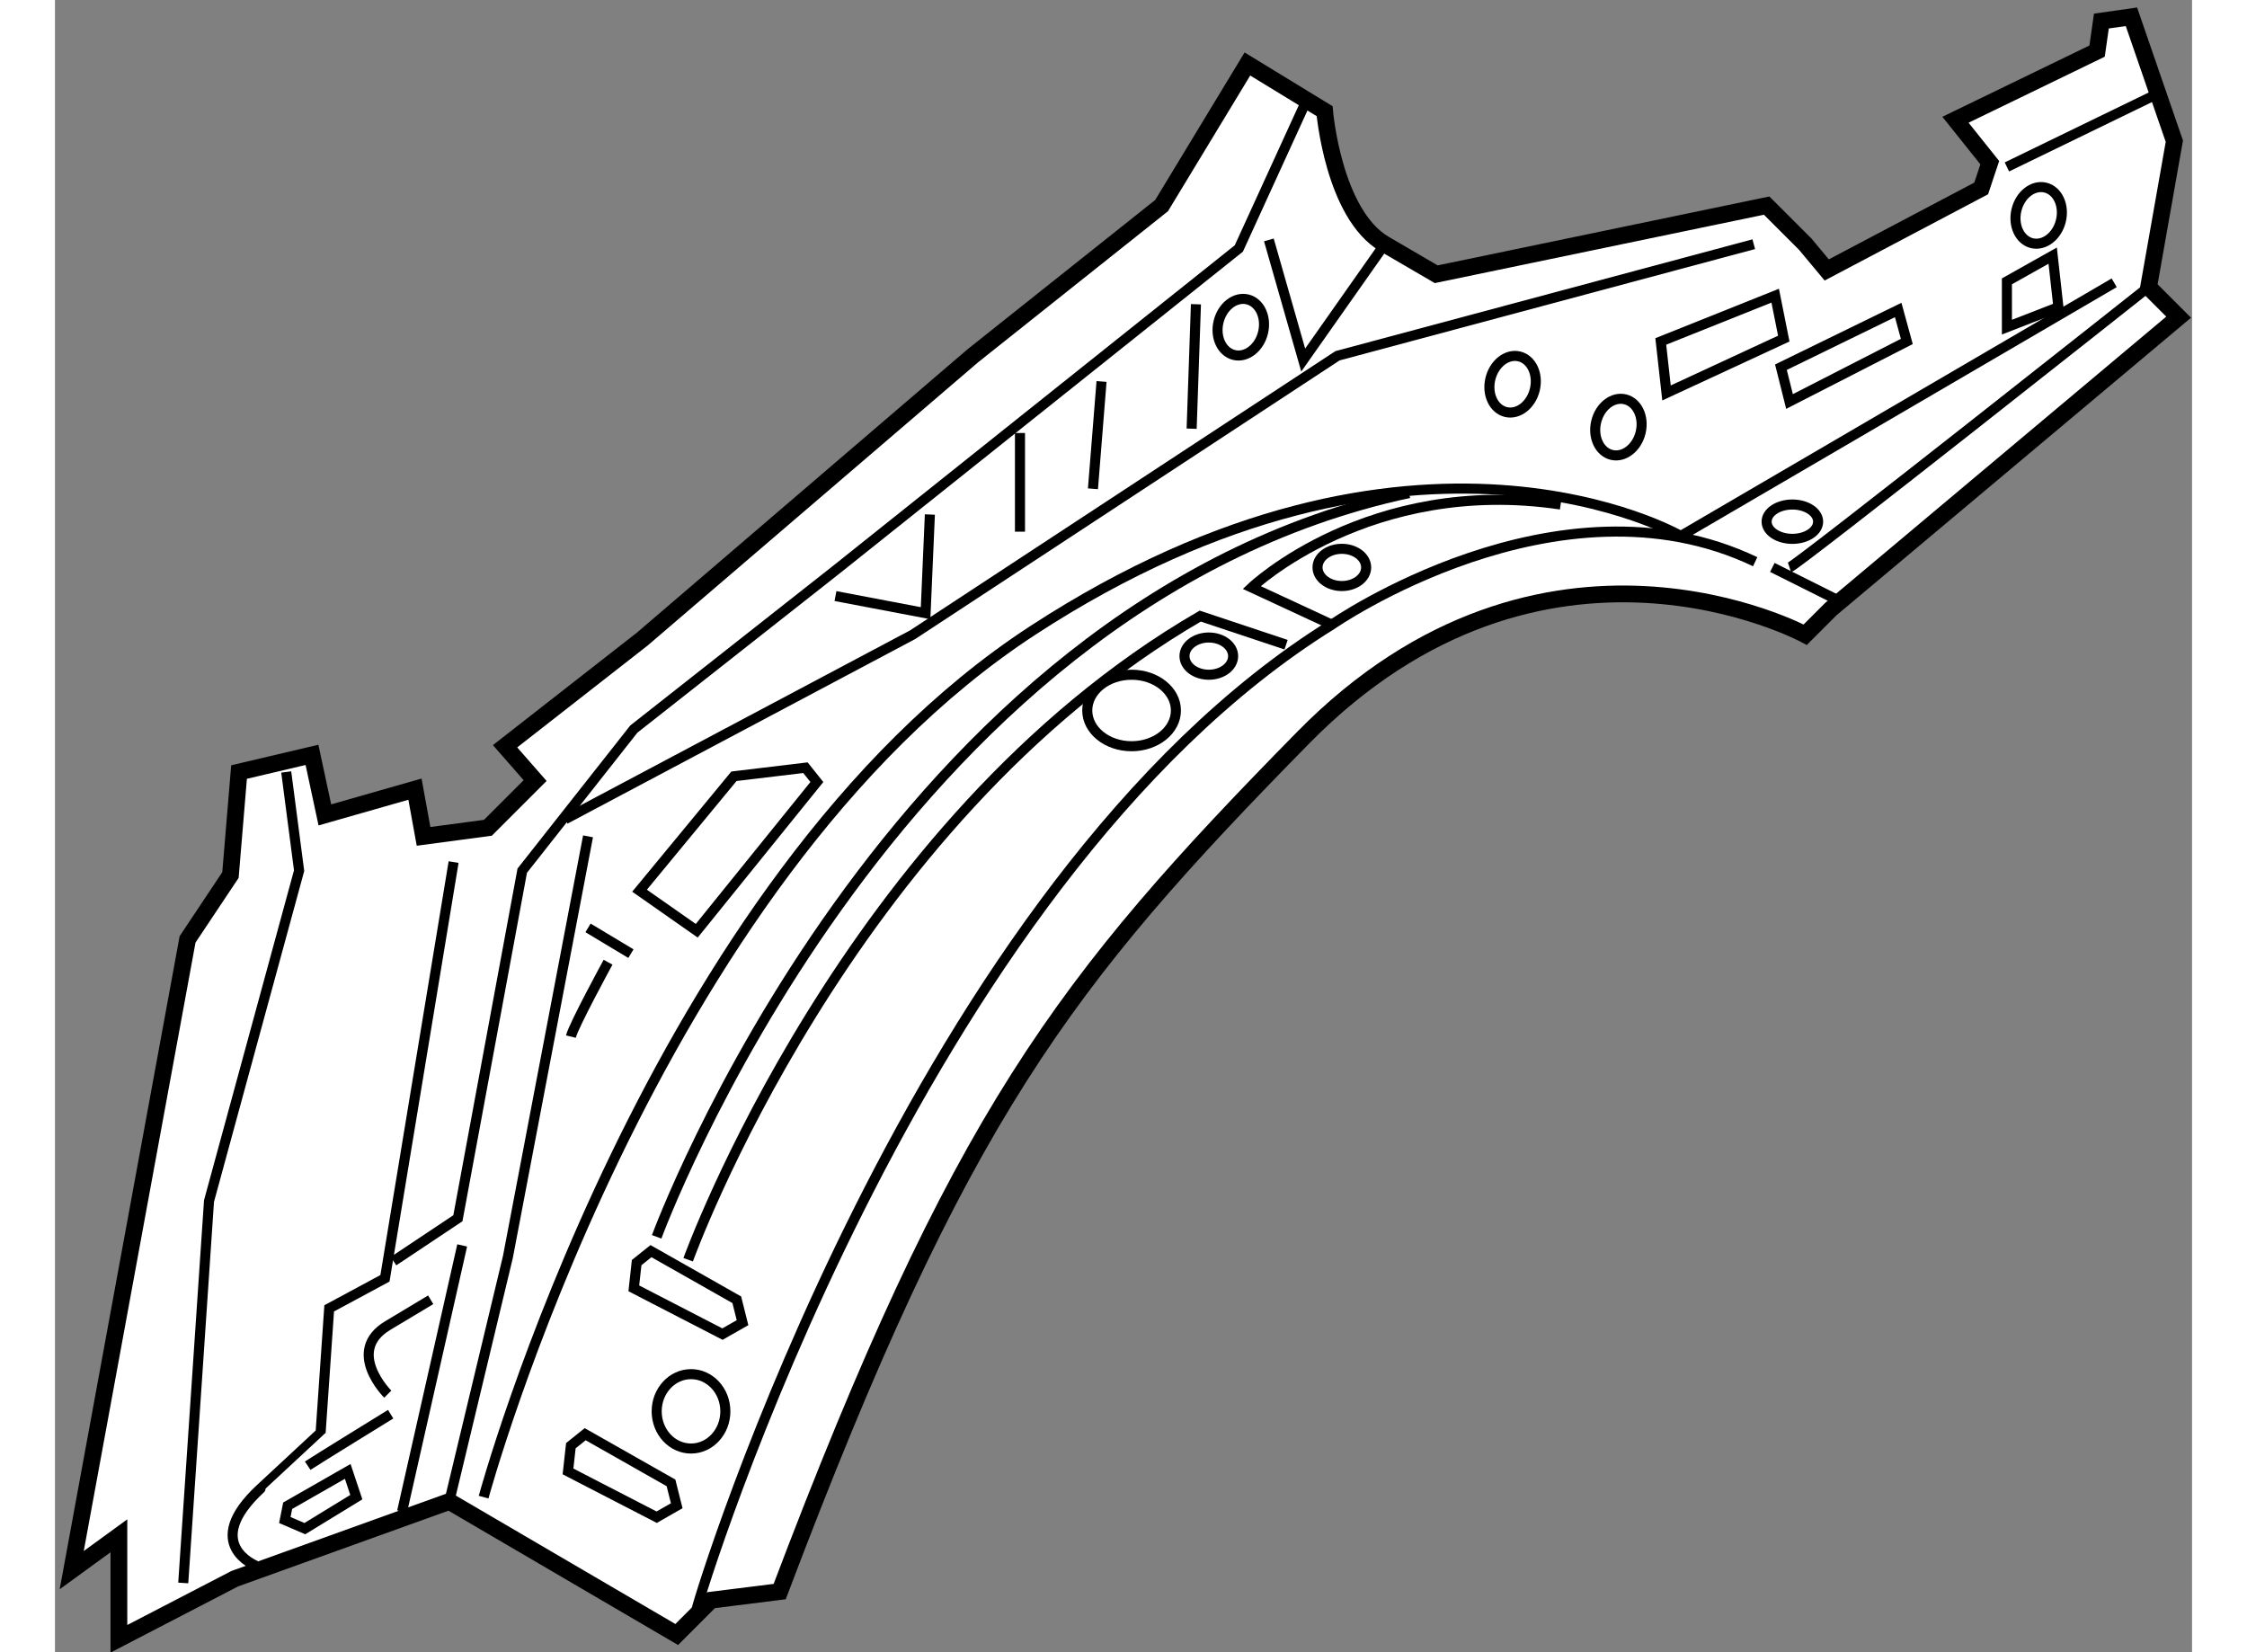 <?xml version="1.0" encoding="utf-8"?>
<!-- Generator: Adobe Illustrator 15.1.0, SVG Export Plug-In . SVG Version: 6.00 Build 0)  -->
<!DOCTYPE svg PUBLIC "-//W3C//DTD SVG 1.1//EN" "http://www.w3.org/Graphics/SVG/1.1/DTD/svg11.dtd">
<svg version="1.1" xmlns="http://www.w3.org/2000/svg" xmlns:xlink="http://www.w3.org/1999/xlink" x="0px" y="0px" width="244.8px"
	 height="180px" viewBox="5.787 21.735 63.73 49.27" enable-background="new 0 0 244.8 180" xml:space="preserve">
	
<rect x="5.787" y="21.735" width="63.73" height="49.27" fill="#808080" stroke="none"/>
	
<g><path fill="#FFFFFF" stroke="#000000" stroke-width="0.5" d="M13.836,46.036l2.687-0.768l0.256,1.408l1.919-0.256l1.408-1.408
				l-0.896-1.023l4.095-3.199l9.853-8.445l5.63-4.479l2.559-4.223l2.303,1.407c0,0,0.256,3.071,1.792,3.967
				c1.536,0.896,1.536,0.896,1.536,0.896l9.853-2.047l1.152,1.151l0.64,0.768l4.606-2.431l0.256-0.768l-1.023-1.28l4.223-2.047
				l0.128-0.896l0.896-0.128l1.28,3.711l-0.768,4.351l0.896,0.896L58.75,39.894l-0.768,0.768c0,0-7.806-4.223-14.972,3.071
				c-7.166,7.293-10.237,11.26-15.611,25.464l-2.047,0.256l-1.023,1.024l-6.782-3.967l-6.398,2.303l-3.455,1.792v-3.071l-1.407,1.024
				l3.455-18.81l1.279-1.919l0.256-3.071l2.175-0.512L13.836,46.036z"></path><polyline fill="none" stroke="#000000" stroke-width="0.3" points="12.684,44.756 13.068,47.699 10.381,57.552 9.613,68.94 		"></polyline><path fill="none" stroke="#000000" stroke-width="0.3" d="M11.789,68.429c0,0-1.664-0.64,0.128-2.303s1.792-1.664,1.792-1.664
				l0.256-3.711l1.663-0.896l2.047-12.412"></path><polyline fill="none" stroke="#000000" stroke-width="0.3" points="15.883,59.343 17.803,58.064 19.722,47.699 23.049,43.477 
				29.063,38.742 41.091,29.145 43.139,24.666 		"></polyline><polyline fill="none" stroke="#000000" stroke-width="0.3" points="21.001,46.164 31.366,40.661 44.034,32.344 56.447,29.017 		
				"></polyline><polyline fill="none" stroke="#000000" stroke-width="0.3" points="29.063,39.51 31.75,40.021 31.878,37.078 		"></polyline><line fill="none" stroke="#000000" stroke-width="0.3" x1="34.565" y1="34.647" x2="34.565" y2="37.59"></line><line fill="none" stroke="#000000" stroke-width="0.3" x1="36.997" y1="33.111" x2="36.741" y2="36.311"></line><line fill="none" stroke="#000000" stroke-width="0.3" x1="39.812" y1="30.808" x2="39.684" y2="34.519"></line><polyline fill="none" stroke="#000000" stroke-width="0.3" points="41.987,28.889 43.011,32.472 45.442,29.017 		"></polyline><path fill="none" stroke="#000000" stroke-width="0.3" d="M18.57,66.381c0,0,4.99-18.426,16.379-25.848s19.322-2.815,19.322-2.815
				l12.924-7.55"></path><line fill="none" stroke="#000000" stroke-width="0.3" x1="63.996" y1="26.713" x2="68.475" y2="24.538"></line><polygon fill="none" stroke="#000000" stroke-width="0.3" points="28.167,44.628 26.035,44.884 23.22,48.296 24.926,49.491 
				28.508,45.055 		"></polygon><polyline fill="none" stroke="#000000" stroke-width="0.3" points="21.684,46.675 19.295,59.215 17.546,66.509 		"></polyline><path fill="none" stroke="#000000" stroke-width="0.3" d="M13.324,65.443c0.256-0.17,2.474-1.536,2.474-1.536"></path><line fill="none" stroke="#000000" stroke-width="0.3" x1="17.931" y1="58.874" x2="16.139" y2="66.808"></line><path fill="none" stroke="#000000" stroke-width="0.3" d="M15.712,63.31c0,0-1.279-1.279,0-2.047
				c1.28-0.768,1.28-0.768,1.28-0.768"></path><polygon fill="none" stroke="#000000" stroke-width="0.3" points="14.518,65.613 12.727,66.637 12.642,67.063 13.239,67.32 
				14.774,66.381 		"></polygon><line fill="none" stroke="#000000" stroke-width="0.3" x1="22.963" y1="50.173" x2="21.684" y2="49.405"></line><path fill="none" stroke="#000000" stroke-width="0.3" d="M24.926,69.708c0.085-0.426,6.568-21.668,18.938-29.345
				c0,0,6.739-4.692,12.625-1.877"></path><line fill="none" stroke="#000000" stroke-width="0.3" x1="57.001" y1="38.656" x2="59.048" y2="39.68"></line><path fill="none" stroke="#000000" stroke-width="0.3" d="M57.513,38.656c0.256-0.085,10.706-8.36,10.706-8.36"></path><polygon fill="none" stroke="#000000" stroke-width="0.3" points="21.172,64.846 21.599,64.504 24.158,65.955 24.329,66.637 
				23.731,66.979 21.422,65.787 21.087,65.613 		"></polygon><polygon fill="none" stroke="#000000" stroke-width="0.3" points="23.134,59.386 23.561,59.045 26.12,60.495 26.291,61.178 
				25.693,61.519 23.384,60.327 23.049,60.154 		"></polygon><path fill="none" stroke="#000000" stroke-width="0.3" d="M23.731,58.618c0,0,6.91-18.853,22.436-22.18"></path><path fill="none" stroke="#000000" stroke-width="0.3" d="M24.67,59.301c0,0,4.692-13.052,15.27-19.194l2.56,0.853"></path><path fill="none" stroke="#000000" stroke-width="0.3" d="M43.864,40.363l-2.389-1.109c0,0,3.498-3.327,9.213-2.474"></path><polygon fill="none" stroke="#000000" stroke-width="0.3" points="53.674,31.917 53.845,33.453 57.342,31.832 57.086,30.552 		"></polygon><polygon fill="none" stroke="#000000" stroke-width="0.3" points="57.257,32.685 57.513,33.708 61.011,31.917 60.754,30.979 		"></polygon><polygon fill="none" stroke="#000000" stroke-width="0.3" points="65.361,29.358 63.996,30.125 63.996,31.491 65.532,30.894 		"></polygon><path fill="none" stroke="#000000" stroke-width="0.3" d="M21.172,52.647c0.085-0.341,1.109-2.218,1.109-2.218"></path><ellipse fill="none" stroke="#000000" stroke-width="0.3" cx="24.755" cy="63.822" rx="1.024" ry="1.109"></ellipse><ellipse fill="none" stroke="#000000" stroke-width="0.3" cx="57.598" cy="37.292" rx="0.768" ry="0.512"></ellipse><ellipse transform="matrix(0.972 0.233 -0.233 0.972 8.367 -14.376)" fill="none" stroke="#000000" stroke-width="0.3" cx="64.963" cy="28.187" rx="0.682" ry="0.853"></ellipse><ellipse transform="matrix(0.972 0.233 -0.233 0.972 9.494 -11.277)" fill="none" stroke="#000000" stroke-width="0.3" cx="52.423" cy="34.5" rx="0.682" ry="0.853"></ellipse><ellipse transform="matrix(0.972 0.233 -0.233 0.972 9.108 -10.576)" fill="none" stroke="#000000" stroke-width="0.3" cx="49.267" cy="33.22" rx="0.682" ry="0.853"></ellipse><ellipse transform="matrix(0.972 0.233 -0.233 0.972 8.483 -8.73)" fill="none" stroke="#000000" stroke-width="0.3" cx="41.162" cy="31.514" rx="0.683" ry="0.853"></ellipse><ellipse fill="none" stroke="#000000" stroke-width="0.3" cx="37.893" cy="42.922" rx="1.322" ry="1.066"></ellipse><ellipse fill="none" stroke="#000000" stroke-width="0.3" cx="40.196" cy="41.301" rx="0.725" ry="0.555"></ellipse><ellipse fill="none" stroke="#000000" stroke-width="0.3" cx="44.163" cy="38.656" rx="0.725" ry="0.555"></ellipse></g>


</svg>